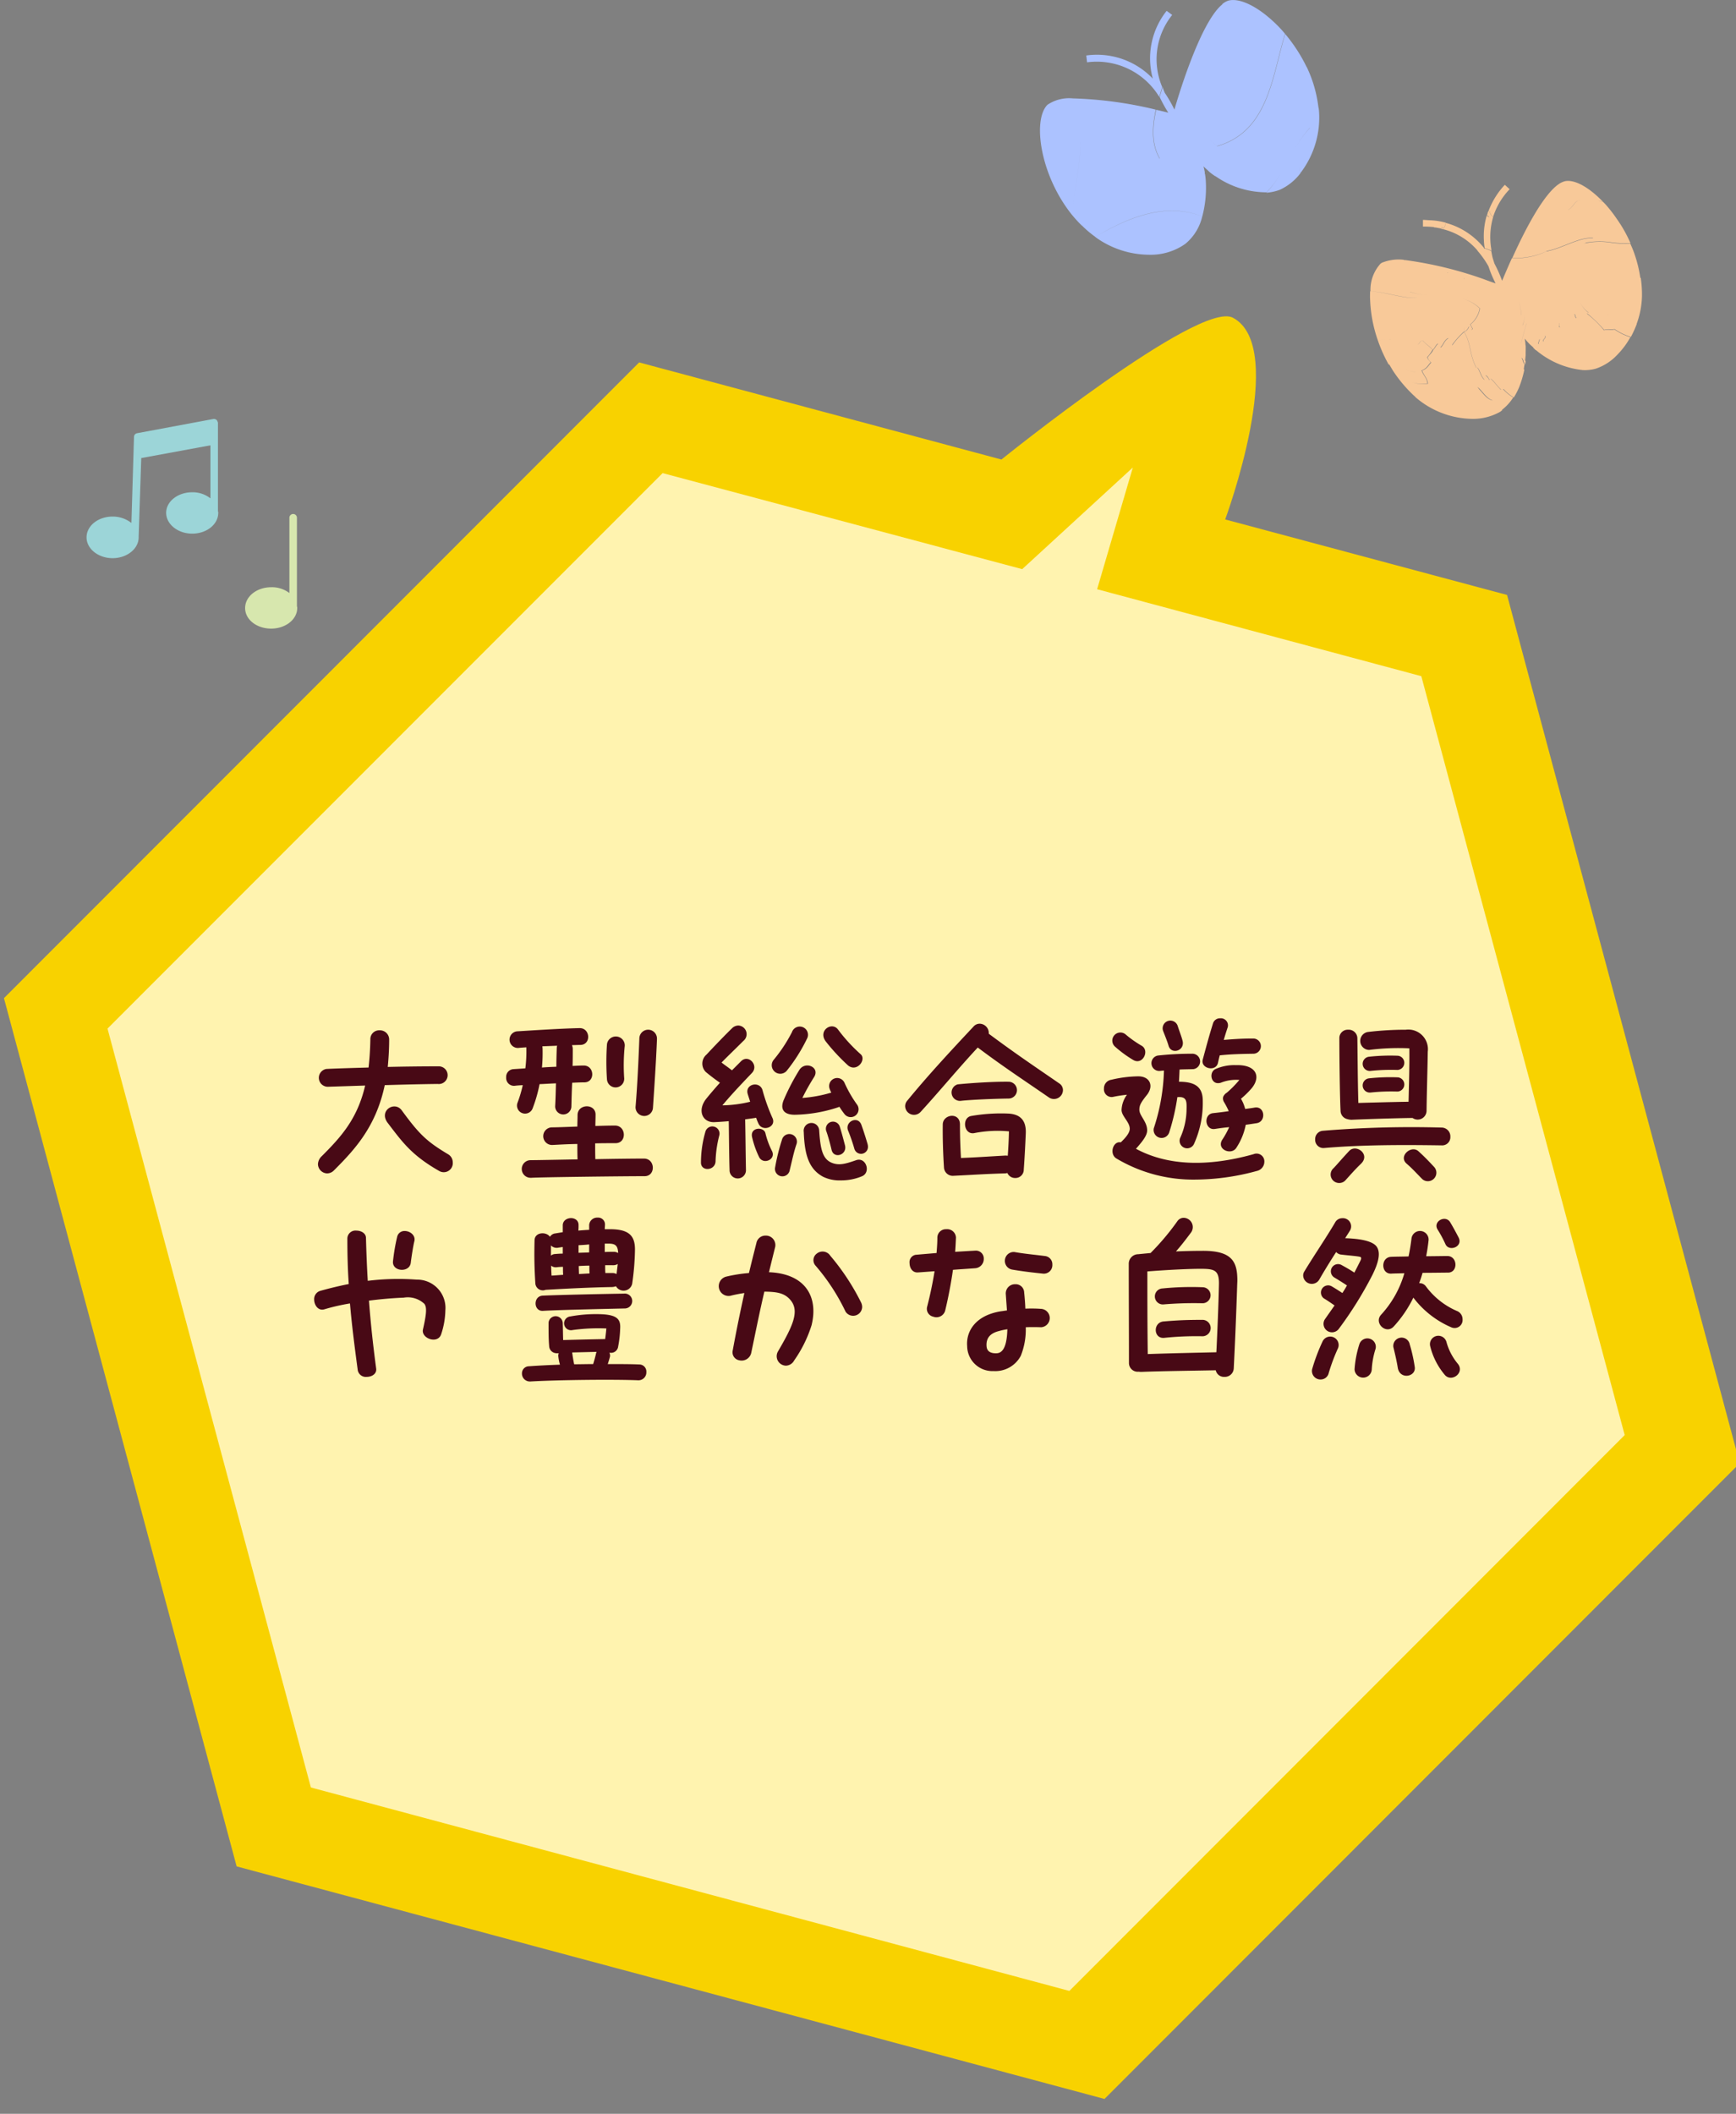 <svg xmlns="http://www.w3.org/2000/svg" xmlns:xlink="http://www.w3.org/1999/xlink" width="217" height="264.109" viewBox="0 0 217 264.109">
  <rect x="0" y="0" width="217" height="264.109" fill="#808080" stroke="none"/>
  <defs>
    <clipPath id="clip-path">
      <rect id="長方形_4352" data-name="長方形 4352" width="217" height="225" transform="translate(452 3824)" fill="#fff"/>
    </clipPath>
  </defs>
  <g id="グループ_10435" data-name="グループ 10435" transform="translate(-413 -3784.508)">
    <path id="合体_66" data-name="合体 66" d="M20349.137,23367.773c-.076-.053-.2-.148-.2-.148l-.023-.029a13.009,13.009,0,0,1-1.684-1.43c-.006-.064-.008-.129-.008-.191,0,.07,0,.143.008.215a17.256,17.256,0,0,1-1.283-1.408c.338-3.012,1.1-5.906,1.094-9.014,0,3.1-.756,6.006-1.094,9.014-3.941-4.949-4.9-11.807-3.016-13.689a4.834,4.834,0,0,1,3.168-.8,49.951,49.951,0,0,1,10.375,1.406c-.475,2.207-.574,4.309.473,6.117a.041.041,0,0,0,.008-.012l.037.029c-1.045-1.832-.967-3.906-.465-6.111.727.152,1.256.3,1.508.354a17.083,17.083,0,0,1-1.08-1.965c.123-.4.246-.828.375-1.227a6.663,6.663,0,0,0,.275.727,16.812,16.812,0,0,1,1.2,2.088c.205-.754,3.127-10.854,5.982-13.148v-.041a2.286,2.286,0,0,1,.752-.43c1.355-.373,3.5.645,5.582,2.564h0a15.7,15.7,0,0,1,1.508,1.578c-1.613,5.2-2.064,12.188-8.492,14.023a9.227,9.227,0,0,1-.906-.816,9.269,9.269,0,0,0,.93.84c6.428-1.836,6.885-8.816,8.492-14.018a19.878,19.878,0,0,1,2.68,4.131.049.049,0,0,1,.008-.014,16.041,16.041,0,0,1,1.453,4.979l.029-.053c-.01.02-.018.039-.027.059a2.97,2.97,0,0,1,.074.469,11.347,11.347,0,0,1-2.311,7.789,2.67,2.67,0,0,1-.139-.7,2.608,2.608,0,0,0,.139.727,6.792,6.792,0,0,1-2.609,2.088,6.178,6.178,0,0,1-1.66.354,13.982,13.982,0,0,0,1.746-2.293,13.439,13.439,0,0,1-1.723,2.24,11.111,11.111,0,0,1-6.229-1.912.919.919,0,0,1-.143-.1h-.033a6.447,6.447,0,0,1-.777-.576h0c-.223-.229-.475-.428-.7-.656a7.449,7.449,0,0,1,.176.779.1.1,0,0,1-.021.008,1.443,1.443,0,0,0,.043.219l.008,0c0,.008,0,.014,0,.02l.021.006h-.02a8.7,8.7,0,0,1,.1,1.078,14,14,0,0,1-.451,4.146c-4.451-1.73-8.975-.076-13.367,2.563,4.393-2.609,8.916-4.27,13.361-2.562a6.258,6.258,0,0,1-2.135,3.443,7.534,7.534,0,0,1-4.543,1.346A11.535,11.535,0,0,1,20349.137,23367.773Zm24.736-11.18a13.1,13.1,0,0,1,1.846-2.592.165.165,0,0,1,.01-.033A13.425,13.425,0,0,0,20373.873,23356.594Zm-6.771-10.529s0,0,.006,0a.311.311,0,0,0-.039-.047A.454.454,0,0,1,20367.1,23346.064Zm-10.252,3.949a9.13,9.13,0,0,0-8.967-4.225l-.1-.855a9.66,9.66,0,0,1,8.318,2.891,9.544,9.544,0,0,1,1.73-8.469l.68.5v.029a8.845,8.845,0,0,0-1.232,8.992c-.123.4-.252.826-.375,1.232C20356.879,23350.061,20356.85,23350.037,20356.85,23350.014Z" transform="translate(-19799 -19553.492)" fill="#acc2ff"/>
    <path id="合体_67" data-name="合体 67" d="M20347.713,23365.059a.908.908,0,0,0-.172-.176,17.08,17.08,0,0,1-2.592-3.043c-.174-.268-.348-.57-.523-.867l-.1-.037a18.323,18.323,0,0,1-1.355-3.037,17.279,17.279,0,0,1-.955-5.1h0c-.023-.352,0-.674,0-1,2.012.1,4.008.943,6.018.84-2,.066-3.971-.744-5.971-.84a4.852,4.852,0,0,1,1.256-3.443,1.294,1.294,0,0,1,.3-.176l.027,0a5.545,5.545,0,0,1,2.658-.3c-.023,0-.07.029-.1.029l-.018,0,.023.006a.343.343,0,0,1,.07-.008h.152a48.54,48.54,0,0,1,9.871,2.41c.588.227,1.072.391,1.328.479l.068.006a13.35,13.35,0,0,1-.84-1.99.171.171,0,0,1-.029-.1,11.577,11.577,0,0,0-1.4-1.986l.012-.016a8.349,8.349,0,0,0-4.539-2.719.148.148,0,0,1,0-.029c-.1,0-.176-.047-.273-.047a4.648,4.648,0,0,0-.627-.1l-.006-.031a13.377,13.377,0,0,0-1.373-.068v-.832c.363,0,.684.049,1.023.051a.007.007,0,0,0,0,0,8.688,8.688,0,0,1,1.836.3,3.865,3.865,0,0,1-.229.68c-.035.012-.1-.023-.164-.059-.1-.064-.2-.123-.191.049.006-.133.1-.074.186-.02.064.041.129.076.17.053a2.386,2.386,0,0,0,.229-.68,9.18,9.18,0,0,1,4.8,3.166l-.023.029a1.352,1.352,0,0,0-.217-.018,1.521,1.521,0,0,1,.188.018c.029.023.076.047.076.076v-.076a3.831,3.831,0,0,1,.855.324c.053.275.1.58.176.855.076.252.152.5.229.727a16.833,16.833,0,0,1,.951,2.135c.1-.223.557-1.354,1.23-2.838a8.6,8.6,0,0,0,4.275-.826c1.854-.295,4.146-1.789,5.8-1.645.031-.014.064-.027.1-.039-1.672-.205-3.986,1.311-5.84,1.623,0,.01-.008.02-.014.031a8.923,8.923,0,0,1-4.27.832c1.432-3.191,3.842-7.965,5.877-9.271a2.341,2.341,0,0,1,.756-.324c1.256-.205,3.039.852,4.746,2.635a2.318,2.318,0,0,0-.652-.2c.2.047.428.123.652.2.152.152.275.275.4.428a17.183,17.183,0,0,1,1.277,1.66,16.847,16.847,0,0,1,1.713,3.037,13.125,13.125,0,0,1-2.352-.105,9.57,9.57,0,0,0-3.174.027,1.511,1.511,0,0,1-.328.131,8.758,8.758,0,0,1,3.508-.105,12.825,12.825,0,0,0,2.322.105c.176.4.352.8.5,1.232a16.151,16.151,0,0,1,.75,3.043.275.275,0,0,0,.055-.006,14.917,14.917,0,0,1,.152,1.836v.475a10.78,10.78,0,0,1-.668,3.457.043.043,0,0,1,.016.01,14.282,14.282,0,0,1-.732,1.607,7.216,7.216,0,0,1-2.035-.98,2.554,2.554,0,0,1-.592.029,2.046,2.046,0,0,0-.715.07,16.947,16.947,0,0,0-2.105-2.041l-.029.012a.171.171,0,0,0-.02.016,13.016,13.016,0,0,1,2.131,2.066,1.985,1.985,0,0,1,.7-.064,1.807,1.807,0,0,0,.609-.035,7.378,7.378,0,0,0,2.035.98h-.053a10.034,10.034,0,0,1-1.607,2.158,6.485,6.485,0,0,1-2.709,1.758,5.122,5.122,0,0,1-1.637.176,10.79,10.79,0,0,1-5.8-2.463.53.53,0,0,1-.176-.123c-.072-.076-.125-.129-.2-.2l.006-.041c-.16-.139-.318-.277-.457-.41-.223-.229-.428-.457-.627-.7a3.885,3.885,0,0,1,.1.773.92.92,0,0,1,.029.281v.551l-.006.006v.494c-.02.193-.039.406-.061.621.021.045.045.09.066.135a1.5,1.5,0,0,0-.053.352c-.219-.1-.229-.789-.49-.8.184.135.2.691.414.781-.047.193-.07.393-.105.607.02.041.039.08.059.119a13.333,13.333,0,0,1-.633,2.135,9.129,9.129,0,0,1-.676,1.309,5.579,5.579,0,0,1-1.283-1.055.236.236,0,0,0-.061.018,5.614,5.614,0,0,0,1.268,1.037,5.918,5.918,0,0,1-1.412,1.547l.059.037c-.105.047-.176.146-.277.2a6.878,6.878,0,0,1-3.537.883A11.089,11.089,0,0,1,20347.713,23365.059Zm9.6.375a.34.34,0,0,0-.025-.029c-.756-.225-1.217-1.152-1.857-1.654.078.109.158.213.238.316C20356.184,23364.605,20356.627,23365.309,20357.313,23365.434Zm1.082-1.357a.108.108,0,0,1-.055-.049c-.357-.273-1.074-1.354-1.293-1.277.268.066.928,1.023,1.244,1.277h-.023A.109.109,0,0,0,20358.395,23364.076Zm-9.146-.725c-.053-.656-.48-.984-.732-1.635.633-.225.809-.652,1.131-1-.146-.205-.352-.3-.428-.656.205-.322.553-.576.682-.928.264-.24.324-.525.592-.75l-.018-.053c-.3.223-.352.551-.627.779-.4-.451-.852-.7-1.256-1.16h-.023c.4.457.855.732,1.256,1.16a5.03,5.03,0,0,1-.676.928c.1.352.3.428.428.65-.328.352-.5.779-1.131,1.01.246.674.7.979.727,1.629a3.922,3.922,0,0,1-1.83-.145A3.905,3.905,0,0,0,20349.248,23363.352Zm7.684-.428a.48.48,0,0,1,.006-.08c-.137-.232-.275-.484-.48-.547,0,.008,0,.018,0,.025A1.615,1.615,0,0,1,20356.932,23362.924Zm-.65-.076a.147.147,0,0,0,.027-.021c-.477-.418-.641-1.51-.945-1.482C20355.641,23361.426,20355.814,23362.469,20356.281,23362.848Zm-8.615-.947v-.008a10.851,10.851,0,0,1-1.232-.264A11.779,11.779,0,0,0,20347.666,23361.9Zm7.605-.549a.082.082,0,0,1,.02-.008c-.92-1.893-.6-2.9-1.5-4.449a.167.167,0,0,1,.1-.053,1.109,1.109,0,0,0,.477-.574.1.1,0,0,1,.064-.029c-.027-.02-.062-.016-.111.023a1.156,1.156,0,0,1-.477.58h-.029v-.023a.194.194,0,0,1-.1.047,11.24,11.24,0,0,0-1.457,1.635.41.41,0,0,0,.051.025,9.819,9.819,0,0,1,1.459-1.631C20354.672,23358.445,20354.346,23359.453,20355.271,23361.352Zm6-2.449c0-.066,0-.133,0-.2C20361.273,23358.77,20361.271,23358.836,20361.27,23358.9Zm-10.414-.072c.367-.346.426-.836.926-1.143l-.023-.041c-.525.3-.58.8-.951,1.15A.36.36,0,0,0,20350.855,23358.83Zm-2.914-.381c.328-.1.223-.4.627-.5C20348.164,23358.021,20348.264,23358.326,20347.941,23358.449Zm15.205-.061c-.189-.031.109-.445.066-.59l-.045.014C20363.188,23357.98,20362.865,23358.424,20363.146,23358.389Zm-2.268-.062s0,0,0,.006c.227-.82.426-1.672.7-2.492h-.01C20361.3,23356.662,20361.1,23357.5,20360.879,23358.326Zm-13.551-.123a7.238,7.238,0,0,0-1.187-.3A7.238,7.238,0,0,1,20347.328,23358.2Zm16.342-.129.041-.018c-.1-.291.355-.363.182-.686a.312.312,0,0,0-.041.01C20364.01,23357.693,20363.543,23357.773,20363.67,23358.074Zm-20.7-.176c.352-.045.7-.076,1.041-.1C20343.666,23357.822,20343.318,23357.854,20342.967,23357.9Zm1.451-.109c.066,0,.135,0,.2,0h0C20344.553,23357.787,20344.484,23357.787,20344.418,23357.789Zm9.4-.971a1.435,1.435,0,0,0-.1-.551A1.513,1.513,0,0,1,20353.816,23356.818Zm.934-.229c.223-.1-.176-.451-.176-.65a3.307,3.307,0,0,0,1.178-1.988,4.788,4.788,0,0,0-2.107-1.193,4.736,4.736,0,0,1,2.061,1.193,3.384,3.384,0,0,1-1.184,1.988c.023.2.4.551.176.65a.137.137,0,0,1-.051.031A.111.111,0,0,0,20354.75,23356.59Zm10.955-.275.037-.012c-.205-.242.031-.32-.113-.539a.525.525,0,0,1-.02.4A.4.4,0,0,0,20365.705,23356.314Zm-4.627-.275s0,.006.008.008a3.832,3.832,0,0,0,.244-1.316l0,0A3.674,3.674,0,0,1,20361.078,23356.039Zm6.758-.891c-.145-.029-.143-.383-.248-.494l-.041.014C20367.656,23354.807,20367.643,23355.217,20367.836,23355.148Zm3.945-.342a.737.737,0,0,0-.041-.111A.737.737,0,0,1,20371.781,23354.807Zm-10.9-.023h0a4.743,4.743,0,0,0-.291-1.717A4.879,4.879,0,0,1,20360.879,23354.783Zm8.408-.318a.278.278,0,0,0,.031-.01,3.458,3.458,0,0,1-1.049-1.219A3.567,3.567,0,0,0,20369.287,23354.465Zm-14.238-1.594Zm-.855-.223c-.037-.016-.047-.023-.039-.027C20354.135,23352.621,20354.143,23352.631,20354.193,23352.648Zm-5.2-.371a8.257,8.257,0,0,1-2.006-.408l.039.029A8.575,8.575,0,0,0,20348.99,23352.277Zm4.756-2.012a.2.2,0,0,1,.047-.1.066.066,0,0,0-.02,0A.144.144,0,0,0,20353.746,23350.266Zm-2.072-.73a.191.191,0,0,1,.084-.076l-.031-.006A.14.14,0,0,0,20351.674,23349.535Zm-2.125-6.441v0a1.443,1.443,0,0,0-.553-.1A1.508,1.508,0,0,1,20349.549,23343.094Zm17.211-1.453c.676-.4.752-.979,1.3-1.178C20367.512,23340.639,20367.436,23341.242,20366.76,23341.641Zm3.766-1.178a1.232,1.232,0,0,1-.732.246A1.19,1.19,0,0,0,20370.525,23340.463Zm-2.463,0a.855.855,0,0,1,.307-.055h0A.828.828,0,0,0,20368.063,23340.463Zm-11.734,5.951a6.8,6.8,0,0,1-.1-.955h0a9.141,9.141,0,0,1,.352-3.115c.1.078.176.125.275.2a.154.154,0,0,0,.023-.029.938.938,0,0,0-.27-.2c.016-.053.057-.164.082-.227a.147.147,0,0,1-.012-.025c.029-.076.053-.152.076-.229a.188.188,0,0,0,.039-.023,9.786,9.786,0,0,1,2.049-3.312l.6.551a8.88,8.88,0,0,0-2.059,3.447,1.218,1.218,0,0,1-.457-.732l-.021.008a1.241,1.241,0,0,0,.473.744v.023a8.909,8.909,0,0,0-.25,3.842s0,0,0,0c.023.129.047.354.047.354A4.043,4.043,0,0,0,20356.328,23346.414Zm1.055-3.893c0-.008,0-.014.006-.02l.023.02Z" transform="translate(-19757.754 -19530.902)" fill="#f8c999"/>
    <g id="マスクグループ_103" data-name="マスクグループ 103" transform="translate(-39 -0.383)" clip-path="url(#clip-path)">
      <g id="グループ_10449" data-name="グループ 10449" transform="translate(438 3805.002)">
        <path id="パス_64590" data-name="パス 64590" d="M31.585,186.69,0,168.455V56.152L97.252,0,194.5,56.152v112.3L97.252,224.606,56.658,201.162s-29.016,12.844-32.526,9.624c-5.825-5.391,7.453-24.1,7.453-24.1Z" transform="matrix(-0.966, 0.259, -0.259, -0.966, 246.01, 216.952)" fill="#f8d200"/>
        <path id="パス_64591" data-name="パス 64591" d="M85.023,0,0,49.1v98.157l36.325,20.985-8.249,13.531,16.643-8.683,40.3,23.228,84.987-49.06V49.1Z" transform="matrix(-0.966, 0.259, -0.259, -0.966, 229.804, 206.623)" fill="#fff3af"/>
        <path id="パス_64592" data-name="パス 64592" d="M22.616,82.395V71.287s-.072-.289-.181-.362a.518.518,0,0,0-.4-.109L12.522,72.59a.471.471,0,0,0-.4.47L11.8,83.806a3.753,3.753,0,0,0-2.352-.8c-1.809,0-3.256,1.158-3.256,2.6s1.483,2.6,3.256,2.6,3.256-1.158,3.256-2.6v-.109l.326-9.8,8.647-1.592V80.73a3.6,3.6,0,0,0-2.279-.76c-1.809,0-3.256,1.158-3.256,2.569s1.447,2.6,3.256,2.6,3.256-1.158,3.256-2.6v-.145Z" transform="translate(18.627 -38.575)" fill="#9cd5d8"/>
        <path id="パス_64593" data-name="パス 64593" d="M18.146,85.668V74.56a.47.47,0,0,0-.941,0v9.407a3.58,3.58,0,0,0-2.279-.724c-1.809,0-3.256,1.158-3.256,2.6s1.447,2.569,3.256,2.569,3.256-1.158,3.256-2.569V85.7Z" transform="translate(32.97 -29.981)" fill="#d7e7ae"/>
        <path id="パス_64594" data-name="パス 64594" d="M7.85,21.125c2.6-2.6,5.25-5.45,6.35-10.65,2.4-.075,4.65-.125,6.6-.15a1.106,1.106,0,1,0,.1-2.2c-2.025,0-4.175.025-6.325.075.1-1.05.175-2.175.175-3.4a1.147,1.147,0,0,0-1.2-1.175A1.094,1.094,0,0,0,12.4,4.75c-.025,1.3-.1,2.45-.225,3.525-1.825.05-3.6.1-5.25.175a1.119,1.119,0,0,0,.225,2.225c1.55-.05,3.1-.1,4.6-.15-.975,4.175-3,6.4-5.425,8.825a1.435,1.435,0,0,0-.475,1A1.18,1.18,0,0,0,7,21.5,1.2,1.2,0,0,0,7.85,21.125Zm13.2.1a1.13,1.13,0,0,0,1.65-1.1,1.17,1.17,0,0,0-.6-1.025c-2.675-1.6-3.6-2.5-5.775-5.475-.9-1.225-2.925.05-1.75,1.575C16.425,17.625,17.575,19.25,21.05,21.225ZM32.675,13.4a17.8,17.8,0,0,0,.875-3.05c.65-.025,1.35-.075,2.05-.1-.025,1.025-.05,2-.1,2.875a1.014,1.014,0,0,0,2.025.075c.025-.95.05-1.975.1-3.025.55-.025,1.075-.05,1.55-.05,1.35-.025,1.25-2.125-.125-2.1-.4,0-.875.025-1.375.05.025-.725.025-1.45.025-2.125a1.332,1.332,0,0,0-.1-.475c.35,0,.725-.025,1.05-.025,1.375-.025,1.25-2.1-.075-2.1-2.5.05-6.525.325-7.825.4a1.041,1.041,0,0,0,.175,2.075c.2-.025.55-.05.975-.075v.1a17.257,17.257,0,0,1-.125,2.525c-.625.05-1.15.075-1.45.1a.963.963,0,0,0-.95,1.025A.984.984,0,0,0,30.5,10.55c.175-.025.525-.05.95-.075a15.7,15.7,0,0,1-.675,2.25A1.009,1.009,0,0,0,32.675,13.4Zm15.05-.1c.175-2.6.4-5.95.5-8.55V4.675a1.1,1.1,0,0,0-2.2-.05c-.1,2.575-.25,5.925-.475,8.55A1.089,1.089,0,0,0,47.725,13.3Zm-5.75-3.55a1.08,1.08,0,1,0,2.15-.2,23.608,23.608,0,0,1,.075-4,1.117,1.117,0,0,0-2.225-.175A31.868,31.868,0,0,0,41.975,9.75Zm-8.05-3.875c0-.1-.025-.175-.025-.25.575-.025,1.225-.05,1.85-.075a.932.932,0,0,0-.05.3c-.025.75-.05,1.525-.05,2.325-.625.025-1.225.05-1.8.1A19.546,19.546,0,0,0,33.925,5.875Zm-1.4,16.175c1.075-.075,11.275-.2,14.15-.2,1.425,0,1.35-2.2-.075-2.2-1.1,0-3.525.025-6.075.075C40.5,19.2,40.5,18.55,40.5,17.75c.875-.025,1.75-.025,2.55-.025,1.425,0,1.35-2.175-.05-2.2-.75,0-1.6.025-2.475.05,0-.45.025-.9.025-1.4.025-1.425-2.225-1.4-2.25.025,0,.5-.025.975-.025,1.45-1.375.05-2.6.1-3.225.1a1.1,1.1,0,0,0,.125,2.2c.5-.025,1.675-.1,3.1-.125,0,.725,0,1.375.025,1.925-2.775.05-5.25.1-5.875.1a1.1,1.1,0,0,0,0,2.2Zm26.825-.975c-.05-2.525-.05-3.875-.1-6.325.5-.075.95-.125,1.375-.2a5.822,5.822,0,0,0,.275.7c.475,1.125,2.325.475,1.75-.7a24.019,24.019,0,0,1-1.225-3.425c-.325-1.225-2.25-.8-1.85.475.1.325.2.625.3.95A15.441,15.441,0,0,1,56.4,13c1.1-1.3,1.75-2,3.7-4.05.9-.95-.45-2.4-1.375-1.45L57.6,8.625c-.575-.45-.925-.675-1.3-.975.725-.75,1.6-1.575,2.725-2.7A1.081,1.081,0,0,0,58.4,3.025a1.145,1.145,0,0,0-.8.35c-.8.775-2.2,2.225-3.175,3.275a1.48,1.48,0,0,0-.1,2.175c.6.5,1.2.95,1.775,1.35-.475.525-1,1.125-1.675,1.95-1.225,1.5-.5,3.025.95,2.975.575-.025,1.3-.075,1.825-.125.025,1.425.05,4.85.1,6.075A1.026,1.026,0,1,0,59.35,21.075ZM72.125,8.025C73.25,8.9,74.45,7.25,73.675,6.6a20.569,20.569,0,0,1-2.8-3.05c-.775-1.1-2.625.15-1.5,1.525A24.7,24.7,0,0,0,72.125,8.025Zm-7.675.65a20.977,20.977,0,0,0,2.575-4.1A1.029,1.029,0,1,0,65.1,3.85,18.719,18.719,0,0,1,62.825,7.3,1.064,1.064,0,1,0,64.45,8.675Zm1,5.5a18.261,18.261,0,0,0,5.325-.9,2.594,2.594,0,0,0,.25-.1c.225.35.45.675.65.925a.983.983,0,0,0,1.575-1.175A15.465,15.465,0,0,1,71.675,10.2a1,1,0,0,0-1.85.775,3.542,3.542,0,0,0,.2.45.317.317,0,0,0-.15.025,17.1,17.1,0,0,1-3.475.625A27.746,27.746,0,0,1,67.875,9.45c.75-1.225-1.125-2.025-1.85-.875a27.3,27.3,0,0,0-1.9,3.625C63.55,13.45,64.05,14.175,65.45,14.175Zm7.45,4.25a.867.867,0,0,0,1.7-.275,1.463,1.463,0,0,0-.05-.325c-.175-.6-.475-1.575-.775-2.4-.45-1.2-2.125-.375-1.65.75A21.664,21.664,0,0,1,72.9,18.425Zm-2.85.125c.275,1.2,2,.65,1.675-.575-.125-.475-.475-1.8-.65-2.325a.89.89,0,1,0-1.675.6C69.6,16.775,69.925,18,70.05,18.55ZM69,21.925a4.68,4.68,0,0,0,2.2.45,6.719,6.719,0,0,0,2.675-.525c1.125-.5.475-2.425-.75-2-1.3.45-2.125.7-3.05.325C68.9,19.7,68.65,18.4,68.5,16.1a.97.97,0,1,0-1.925.225C66.675,19.1,67.175,20.95,69,21.925ZM53.725,20.15c0,1.15,1.775,1.025,1.825-.15a14.386,14.386,0,0,1,.475-3.275.9.9,0,0,0-1.725-.5A13.883,13.883,0,0,0,53.725,20.15Zm7.25-.725c.5,1.075,2.175.35,1.625-.725a10.226,10.226,0,0,1-.825-2.25c-.225-.8-1.875-.725-1.675.45A11.575,11.575,0,0,0,60.975,19.425Zm3.85,1.65c.275-1.1.5-2.25.85-3.25A.95.95,0,1,0,63.85,17.3,25.4,25.4,0,0,0,63,20.725.93.93,0,1,0,64.825,21.075Zm16.35-7.25c2.45-2.675,4.725-5.45,7.15-8.05C91.55,8.2,94.125,9.875,97.2,12a1.126,1.126,0,0,0,1.775-.925,1,1,0,0,0-.475-.825c-2.9-2-5.375-3.65-8.8-6.2A1.164,1.164,0,0,0,88.575,2.8a1.015,1.015,0,0,0-.775.35C84.775,6.375,82,9.375,79.525,12.4a1.043,1.043,0,0,0-.275.7A1.108,1.108,0,0,0,81.175,13.825Zm5.125-1.4c1.2-.125,3.925-.25,5.875-.275a1.05,1.05,0,0,0,0-2.1c-1.9-.025-4.575.15-6.35.325A1.053,1.053,0,0,0,86.3,12.425ZM84.1,20.75a1.1,1.1,0,0,0,1.2,1.05c2.575-.125,3.85-.225,6.425-.3a1.074,1.074,0,0,0,.3-.05,1.047,1.047,0,0,0,1,.625,1.034,1.034,0,0,0,1.05-1.05c.125-1.675.2-3.35.25-4.45.075-1.45-.45-2.475-2.225-2.55a21.743,21.743,0,0,0-4.575.3c-1.225.2-.95,2.35.325,2.15a15.106,15.106,0,0,1,4.375-.225c-.025,1.05-.075,2.075-.15,3.05a1.321,1.321,0,0,0-.325-.025c-2.25.125-3.55.225-5.525.3-.075-1.35-.125-2.6-.125-4.175,0-1.6-2.125-1.3-2.15-.025C83.925,17.25,84,19.2,84.1,20.75ZM118.35,7.7c.075-.35.15-.675.225-.95,1.475-.15,2.625-.175,4.25-.2a.951.951,0,0,0-.05-1.9c-1.525,0-2.475.075-3.7.175.15-.525.3-1,.5-1.6a.886.886,0,0,0-.95-1.1.9.9,0,0,0-.9.65c-.425,1.375-.65,2.175-1.275,4.5C116.15,8.4,118.075,8.85,118.35,7.7Zm-6.175-2.15c.325,1.15,2.075.65,1.75-.625-.125-.5-.4-1.2-.6-1.825a.965.965,0,0,0-1.85.55C111.675,4.175,112,4.95,112.175,5.55ZM107.75,7.325c1.175.7,2.075-1.125,1.1-1.75a13.871,13.871,0,0,1-2-1.4A1.011,1.011,0,1,0,105.525,5.7,14.518,14.518,0,0,0,107.75,7.325Zm4.5,9.075a27.218,27.218,0,0,0,1.025-4.425c1.15-.1,1.175.475,1.15,1.475a8.838,8.838,0,0,1-.8,3.625.942.942,0,0,0,1.75.7,12.422,12.422,0,0,0,1.075-5.35c0-1.8-1.05-2.375-2.975-2.375.025-.425.05-.9.075-1.525.45-.025.95-.025,1.725-.05a.968.968,0,0,0-.2-1.925,38.49,38.49,0,0,0-4.225.225.97.97,0,0,0,.225,1.925c.2-.025.35-.025.525-.05a25.067,25.067,0,0,1-1.275,7.225A1,1,0,0,0,112.25,16.4Zm5.7-.45c.65-.1,1.225-.175,1.8-.225a10.172,10.172,0,0,1-.85,1.55c-.8,1.225,1.125,2.025,1.75,1.025a8.048,8.048,0,0,0,1.175-2.875c.425-.05.875-.125,1.375-.2,1.2-.2,1.025-2.15-.25-1.95-.425.075-.825.125-1.2.175a4.591,4.591,0,0,0-.525-1.275,11.039,11.039,0,0,0,1.35-1.325c1.15-1.4.625-2.95-1.975-2.875a5.8,5.8,0,0,0-2.525.475c-.925.375-.625,2.1.625,1.725a5.134,5.134,0,0,1,2.325-.35,13.273,13.273,0,0,1-1.575,1.6.936.936,0,0,0-.325.3.631.631,0,0,0-.15.425.865.865,0,0,0,.125.425,10.491,10.491,0,0,1,.6,1.15c-.65.1-1.275.175-1.975.25C116.5,14.125,116.725,16.125,117.95,15.95Zm5.25,5.25a1.194,1.194,0,0,0,.95-1.15.977.977,0,0,0-1.35-.95c-5.9,1.65-10.85,1.4-14.7-.675.75-.85,1.4-1.625,1.4-2.3,0-1.1-.975-1.825-.975-2.575,0-.6.225-.95,1-1.925.825-1.125.275-2.275-1.175-2.25a15.185,15.185,0,0,0-3.325.425,1.084,1.084,0,0,0-.925,1.1.964.964,0,0,0,1.1,1.05,15.31,15.31,0,0,1,1.775-.275,3.45,3.45,0,0,0-.675,1.9c0,.775,1.025,1.5,1.025,2.35,0,.55-.6,1.2-1.125,1.7-.975-.2-1.475,1.475-.525,2.025a18.753,18.753,0,0,0,9.875,2.625A29.5,29.5,0,0,0,123.2,21.2Zm10.475-7.525a1.081,1.081,0,0,0,.875,1.05,1.662,1.662,0,0,0,.525.075c1.725-.075,5.425-.2,7.6-.225a1.111,1.111,0,0,0,1.75-.9c.025-2.25.125-5.425.15-7.375a2.453,2.453,0,0,0-2.75-2.75,39.788,39.788,0,0,0-4.675.275,1.128,1.128,0,0,0,.1,2.25,28.641,28.641,0,0,1,5.025-.2c.025,2.225-.05,4.6-.1,6.675-1.775.025-4.575.1-6.275.15-.075-2.3-.1-6.525-.125-8.075a1.081,1.081,0,0,0-1.15-1.075,1.041,1.041,0,0,0-1.1,1.075C133.525,6.475,133.575,11.8,133.675,13.675ZM137.4,8.7a24.463,24.463,0,0,1,3.375-.125.889.889,0,0,0,.05-1.775,24.885,24.885,0,0,0-3.6.125A.892.892,0,0,0,137.4,8.7Zm0,2.7a24.463,24.463,0,0,1,3.375-.125.889.889,0,0,0,.05-1.775,24.885,24.885,0,0,0-3.6.125A.892.892,0,0,0,137.4,11.4Zm-5.725,6.925c4.7-.4,9.675-.4,14.65-.325a1.021,1.021,0,0,0,1.075-1.075,1.1,1.1,0,0,0-1.1-1.15,134.427,134.427,0,0,0-14.825.4,1.041,1.041,0,0,0-.975,1.075A1.029,1.029,0,0,0,131.675,18.325Zm2.6,4.05c.9-1,1.3-1.45,1.95-2.075,1.225-1.175-.6-2.525-1.475-1.6-1.025,1.1-1.275,1.425-1.925,2.125a1.056,1.056,0,0,0,.7,1.875A1.025,1.025,0,0,0,134.275,22.375Zm9.625-.15a1.063,1.063,0,0,0,1.475-1.525c-.65-.7-1.3-1.375-1.975-1.975-.9-.8-2.55.65-1.45,1.575C142.625,20.875,143.275,21.6,143.9,22.225ZM10.825,46.1a1.026,1.026,0,0,0,1.125.825c.625,0,1.275-.375,1.175-1.05-.375-2.8-.675-5.525-.9-8.475,1.55-.2,3.05-.325,4.35-.375a3.027,3.027,0,0,1,2.575.775c.325.425.275,1.225-.175,3.2-.25,1.125,1.85,1.875,2.275.6a9.964,9.964,0,0,0,.525-2.975,3.535,3.535,0,0,0-3.575-3.85,31.073,31.073,0,0,0-6.125.15q-.15-2.512-.225-5.4c-.025-.55-.6-.875-1.2-.875a1.012,1.012,0,0,0-1.125.975c0,2.05.05,3.925.175,5.7-1.275.25-2.475.55-3.55.85a1.066,1.066,0,0,0-.775,1.075c0,.725.525,1.475,1.3,1.225A25.906,25.906,0,0,1,9.85,37.75C10.1,40.625,10.45,43.3,10.825,46.1ZM17.45,32.675c.075-.625.3-2.125.45-2.7.175-.75-.55-1.275-1.2-1.275a.929.929,0,0,0-.95.725,24.292,24.292,0,0,0-.525,3.1C15.15,33.8,17.3,33.925,17.45,32.675Zm15.575,2.6a.937.937,0,0,0,1.275.775c2.575-.15,5.5-.3,8.3-.35a1.479,1.479,0,0,0,.5-.1,1.1,1.1,0,0,0,2.025-.3,32.394,32.394,0,0,0,.35-4.2c.025-1.7-.625-2.625-3.1-2.625H41.7c0-.2.025-.375.025-.525a.853.853,0,0,0-.925-.925,1,1,0,0,0-1.05.925v.6c-.425.025-.875.05-1.35.1a6.1,6.1,0,0,0,.025-.65c.05-1.25-1.95-1.175-1.975-.025v.875c-.325.05-.625.1-.925.15a.877.877,0,0,0-.675.425c-.45-.675-1.9-.6-1.925.425C32.875,31.825,32.9,33.275,33.025,35.275Zm9.75-3.975c-.3,0-.675,0-1.075.025v-1.05h.45c.9,0,1.175.25,1.225,1.175A1.066,1.066,0,0,0,42.775,31.3Zm-4.35-.825c.45-.025.9-.05,1.325-.1v1c-.425.025-.875.025-1.325.05Zm-2.5.3c.175-.025.325-.05.525-.075v.825c-.325,0-.65.025-.95.05a.835.835,0,0,0-.525.2V30.5A.987.987,0,0,0,35.925,30.775ZM42.65,33.95h-.875c-.025-.3-.025-.625-.025-.975h.95a1.157,1.157,0,0,0,.625-.15c-.05.4-.1.825-.15,1.25A1.085,1.085,0,0,0,42.65,33.95Zm-4.2-.875c.45-.025.9-.05,1.325-.05,0,.35,0,.675.025.975l-1.325.075C38.475,33.775,38.45,33.425,38.45,33.075Zm-2.75.15a7.572,7.572,0,0,1,.775-.05c0,.35,0,.7.025,1-.475.025-.975.075-1.45.1-.025-.425-.05-.825-.05-1.25A.875.875,0,0,0,35.7,33.225Zm-1.725,5.45c2.175-.125,8.125-.25,10.275-.3a.93.93,0,1,0-.175-1.85c-1.9.025-7.95.15-10.125.25C32.725,36.825,32.775,38.75,33.975,38.675ZM32.4,47.5c3.5-.2,10.325-.275,13.475-.15A.983.983,0,0,0,46.9,46.325a.884.884,0,0,0-.875-.95c-1.05-.05-2.425-.05-3.95-.05.1-.3.175-.55.25-.825a.772.772,0,0,0-.05-.6.9.9,0,0,0,1.1-.775,13.475,13.475,0,0,0,.25-2.225c.075-1.125-.325-1.7-2.275-1.8a17.547,17.547,0,0,0-3.95.275.863.863,0,1,0,.275,1.7,23.591,23.591,0,0,1,4.225-.2c-.05.55-.1.95-.15,1.325-1.5.025-3.625.075-5.25.125-.025-.65-.025-1.3-.05-2.05a.89.89,0,0,0-1.775-.125c0,1.275,0,2.025.075,2.925a.917.917,0,0,0,.75.875,1.217,1.217,0,0,0,.3.025h.15a.74.74,0,0,0-.05.425,5.878,5.878,0,0,0,.2,1c-1.475.05-2.85.125-3.9.2a.877.877,0,0,0-.85.875.985.985,0,0,0,.975,1.025Zm5.225-3.625c.975-.025,2.075-.05,3.05-.075a1.554,1.554,0,0,0-.075.25c-.1.425-.225.875-.35,1.275-.8,0-1.575.025-2.375.025C37.775,44.9,37.675,44.25,37.625,43.875Zm22.4-.025c.675-3.225,1.05-5.125,1.625-7.575,1.575.025,2.55.15,3.325,1.125,1.075,1.375.2,3.225-1.625,6.35a1.183,1.183,0,0,0,1,1.775,1.211,1.211,0,0,0,1.025-.65,15.919,15.919,0,0,0,2.175-4.4c.875-3.525-.75-6.45-5.325-6.625.225-.925.475-1.95.775-3.15a1.182,1.182,0,0,0-1.225-1.425,1.143,1.143,0,0,0-1.125.95C60.3,31.6,60,32.8,59.725,33.95a19.019,19.019,0,0,0-2.85.45,1.227,1.227,0,1,0,.7,2.35q.787-.187,1.575-.3c-.5,2.275-.95,4.425-1.45,7.15a1.014,1.014,0,0,0,.8,1.25A1.233,1.233,0,0,0,60.025,43.85ZM71.8,38.775a1.128,1.128,0,0,0,2.075-.575,1.331,1.331,0,0,0-.15-.6A28.751,28.751,0,0,0,69.9,31.8a1.153,1.153,0,0,0-1.7-.275A1.015,1.015,0,0,0,68.025,33,25.609,25.609,0,0,1,71.8,38.775Zm12.45-.125c.375-1.55.725-3.35.975-5.1.9-.075,1.8-.125,2.775-.2a1.152,1.152,0,0,0,1.075-1.2.978.978,0,0,0-1.025-1q-1.35.075-2.55.15c.05-.625.075-1.225.1-1.775a1.094,1.094,0,0,0-1.2-1.05,1.061,1.061,0,0,0-1.125,1.075c0,.625-.05,1.275-.1,1.9q-1.35.112-2.625.225A.928.928,0,0,0,79.8,32.7c0,.6.35,1.225,1.05,1.175.725-.05,1.4-.1,2.075-.15C82.7,35.125,82.4,36.6,82,38.15a1,1,0,0,0,.75,1.25A1.129,1.129,0,0,0,84.25,38.65Zm12.225-4.625A1.065,1.065,0,0,0,97.65,32.9a1.032,1.032,0,0,0-.925-1.075c-1.375-.175-2.55-.275-3.825-.5a1.108,1.108,0,0,0-.25,2.2C94,33.75,95.05,33.875,96.475,34.025ZM90.025,46.2h.3A3.6,3.6,0,0,0,93.7,44.3a8.819,8.819,0,0,0,.625-3.575c.575-.025,1.2-.025,1.925,0a1.152,1.152,0,0,0-.025-2.3,17.186,17.186,0,0,0-1.95-.025q-.038-.975-.15-2.025a1.053,1.053,0,0,0-1.1-1.025,1.149,1.149,0,0,0-1.2,1.175q.075,1.087.15,2.1c-.25.025-.475.075-.725.1-3.225.5-4.4,2.525-4.25,4.35A3.155,3.155,0,0,0,90.025,46.2Zm-.6-3.1c-.075-1.025.45-1.625,1.55-1.9a7.871,7.871,0,0,1,1.05-.225c-.05,1.775-.4,2.95-1.325,3C90.15,44,89.475,43.875,89.425,43.1Zm17.8,2.1a1.088,1.088,0,0,0,1.225,1.075,1.538,1.538,0,0,0,.35.025c2.55-.1,6.875-.15,9.275-.2a1.045,1.045,0,0,0,1.075.825,1.116,1.116,0,0,0,1.175-1.075c.15-2.95.3-6.5.425-10.3,0-.1.025-.525.025-.65,0-2.325-.625-3.7-4.2-3.725-1.125,0-2.3.025-3.475.075.625-.7,1.2-1.45,1.875-2.35a1.16,1.16,0,0,0-.925-1.85.955.955,0,0,0-.775.425,30.7,30.7,0,0,1-3.35,3.975c-.525.05-1.05.1-1.55.15a1.188,1.188,0,0,0-1.175,1.225C107.2,36.9,107.225,41,107.225,45.2ZM116.5,33.425c1.45.025,2,.25,1.975,1.9-.05,2.375-.2,6.075-.325,8.525-2.1.05-5.8.125-8.575.225-.05-3.75-.05-6.975-.05-10.325C111.725,33.575,114.9,33.4,116.5,33.425Zm-5,4.45a45.831,45.831,0,0,1,4.9-.15,1,1,0,0,0,.05-2,36.126,36.126,0,0,0-5.025.15A1,1,0,1,0,111.5,37.875Zm.125,4.175a38.538,38.538,0,0,1,4.8-.2,1.026,1.026,0,0,0,.05-2.05c-2.025,0-3.175.05-4.925.2C110.2,40.125,110.275,42.175,111.625,42.05Zm21.85-1.15a47.211,47.211,0,0,0,4.175-6.7c.875-1.75.975-2.8.6-3.45-.475-.85-2.325-1.1-4-1.15.2-.325.4-.625.6-.95a1.025,1.025,0,0,0-.975-1.55,1,1,0,0,0-.875.525c-1.225,2.075-2.625,4.1-3.85,6.125a.965.965,0,0,0-.15.5,1.081,1.081,0,0,0,2.025.5c.675-1.175,1.375-2.3,2.1-3.425a.968.968,0,0,0,.675.325c.775.1,1.9.175,2.3.275.2.05.175.225.075.45-.25.5-.5,1-.775,1.525-.525-.35-1.05-.65-1.6-.95a.9.9,0,0,0-.875,1.575c.625.375,1.1.675,1.55.975-.175.325-.375.65-.575.95-.45-.3-.925-.6-1.35-.85a.9.9,0,0,0-.95,1.525c.5.3.925.6,1.325.875-.4.575-.825,1.175-1.225,1.75A1.058,1.058,0,0,0,133.475,40.9ZM146.8,30.375c.475.95,2.225.275,1.625-.875-.325-.625-.675-1.275-1.05-1.9-.6-.975-2.225-.075-1.55.95A14.9,14.9,0,0,1,146.8,30.375ZM140.3,40.65a14.976,14.976,0,0,0,2.475-3.625,11.764,11.764,0,0,0,4.725,3.7,1,1,0,0,0,1.425-1,1.106,1.106,0,0,0-.625-1,9.475,9.475,0,0,1-3.95-3.1.936.936,0,0,0-.85-.4c.15-.4.3-.85.425-1.3,1.225,0,2.425-.025,3.175-.025,1.3,0,1.225-2.1-.1-2.075-.6,0-1.575.025-2.625.025.125-.625.225-1.3.3-1.975a1.074,1.074,0,0,0-2.125-.3c-.1.825-.225,1.6-.375,2.3-.875.025-1.65.025-2.175.05-1.325.05-1.3,2.15,0,2.1.4-.025.975-.025,1.65-.05a12.883,12.883,0,0,1-2.9,5.175C137.8,40.175,139.35,41.65,140.3,40.65Zm6.425,6.05c.85.95,2.55-.325,1.575-1.45a7.261,7.261,0,0,1-1.4-2.725,1.05,1.05,0,0,0-2.025.55A8.792,8.792,0,0,0,146.725,46.7ZM132.2,46.425a23.517,23.517,0,0,1,1.175-3.125,1.055,1.055,0,0,0-1.95-.8,23.353,23.353,0,0,0-1.3,3.45,1.064,1.064,0,0,0,1.1,1.3A1.03,1.03,0,0,0,132.2,46.425Zm8.625-.65c.25,1.55,2.3,1.15,2.125-.075a19.444,19.444,0,0,0-.625-2.825,1.038,1.038,0,0,0-2.05.325C140.525,44.225,140.7,45,140.825,45.775Zm-3.25.225a10.124,10.124,0,0,1,.475-2.575,1.053,1.053,0,0,0-2.025-.575,13.047,13.047,0,0,0-.6,3.125A1.076,1.076,0,0,0,137.575,46Z" transform="translate(47.895 104.997)" fill="#480915"/>
      </g>
    </g>
  </g>
</svg>
